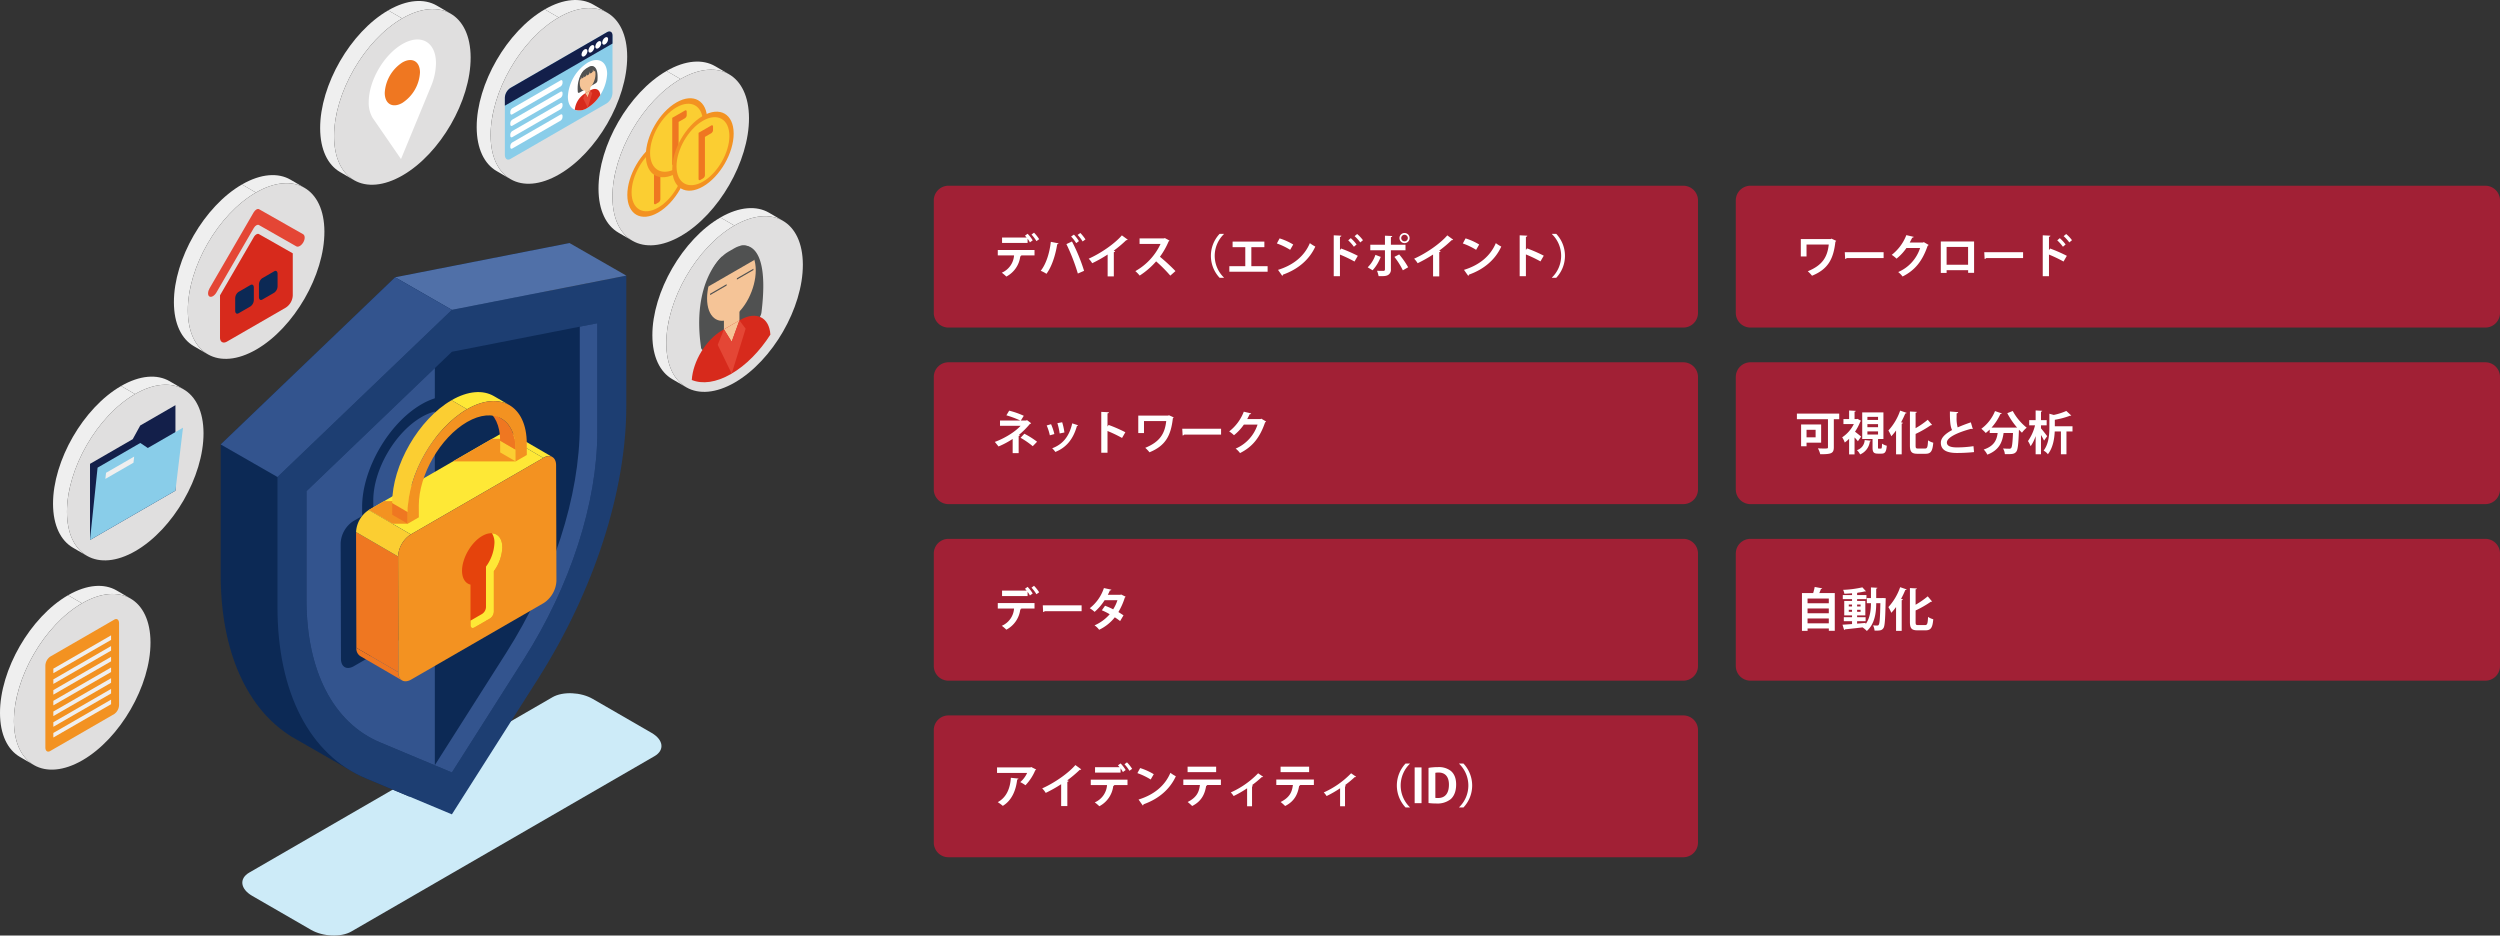 <svg height="362.217" viewBox="0 0 967.961 362.217" width="967.961" xmlns="http://www.w3.org/2000/svg" xmlns:xlink="http://www.w3.org/1999/xlink"><rect x="0" y="0" width="967.961" height="362.217" fill="#333333" stroke="none"/><clipPath id="a"><path d="m0 0h967.961v362.217h-967.961z"/></clipPath><clipPath id="b"><path d="m252.585 80.575h58.272v71.149h-58.272z"/></clipPath><clipPath id="c"><path d="m278.94 80.575h24.203v6.758h-24.203z"/></clipPath><clipPath id="d"><path d="m252.585 84.2h31.745v65.739h-31.745z"/></clipPath><clipPath id="e"><path d="m257.975 83.707h52.882v68.017h-52.882z"/></clipPath><clipPath id="f"><path d="m283.192 95.035h12.346v34.671h-12.346z"/></clipPath><clipPath id="g"><path d="m270.718 99.252h12.346v36.372h-12.346z"/></clipPath><clipPath id="h"><path d="m274.941 110.033h6.401v4.225h-6.401z"/></clipPath><clipPath id="i"><path d="m285.312 104.045h6.401v4.225h-6.401z"/></clipPath><clipPath id="j"><path d="m274.182 95.024h18.022v15.955h-18.022z"/></clipPath><clipPath id="k"><path d="m267.848 122.252h30.436v25.757h-30.436z"/></clipPath><clipPath id="l"><path d="m277.884 124.049h10.825v20.592h-10.825z"/></clipPath><clipPath id="m"><path d="m184.566 0h58.272v71.15h-58.272z"/></clipPath><clipPath id="n"><path d="m210.921 0h24.203v6.758h-24.203z"/></clipPath><clipPath id="o"><path d="m184.566 3.626h31.745v65.739h-31.745z"/></clipPath><clipPath id="p"><path d="m189.956 3.133h52.882v68.017h-52.882z"/></clipPath><clipPath id="q"><path d="m227.552 25.586h3.827v8.432h-3.827z"/></clipPath><clipPath id="r"><path d="m223.649 26.983h3.827v8.976h-3.827z"/></clipPath><clipPath id="s"><path d="m224.597 25.613h5.841v5.171h-5.841z"/></clipPath><clipPath id="t"><path d="m222.545 34.437h9.864v8.348h-9.864z"/></clipPath><clipPath id="u"><path d="m225.797 35.019h3.509v6.674h-3.509z"/></clipPath><clipPath id="v"><path d="m197.585 31.026h20.223v13.344h-20.223z"/></clipPath><clipPath id="w"><path d="m197.585 35.436h20.223v13.343h-20.223z"/></clipPath><clipPath id="x"><path d="m197.585 39.846h20.223v13.342h-20.223z"/></clipPath><clipPath id="y"><path d="m197.585 44.255h20.223v13.343h-20.223z"/></clipPath><clipPath id="z"><path d="m123.958.384h58.273v71.149h-58.273z"/></clipPath><clipPath id="A"><path d="m150.313.384h24.203v6.758h-24.203z"/></clipPath><clipPath id="B"><path d="m123.958 4.009h31.745v65.739h-31.745z"/></clipPath><clipPath id="C"><path d="m129.348 3.516h52.883v68.017h-52.883z"/></clipPath><clipPath id="D"><path d="m148.968 23.246h13.642v17.528h-13.642z"/></clipPath><clipPath id="E"><path d="m67.333 67.797h58.273v71.149h-58.273z"/></clipPath><clipPath id="F"><path d="m93.688 67.797h24.203v6.758h-24.203z"/></clipPath><clipPath id="G"><path d="m67.333 71.423h31.745v65.739h-31.745z"/></clipPath><clipPath id="H"><path d="m72.723 70.93h52.883v68.016h-52.883z"/></clipPath><clipPath id="I"><path d="m80.564 80.912h37.409v34.015h-37.409z"/></clipPath><clipPath id="J"><path d="m85.182 90.554h28.173v42.073h-28.173z"/></clipPath><clipPath id="K"><path d="m20.532 145.828h58.273v71.149h-58.273z"/></clipPath><clipPath id="L"><path d="m46.887 145.828h24.203v6.758h-24.203z"/></clipPath><clipPath id="M"><path d="m20.532 149.453h31.745v65.739h-31.745z"/></clipPath><clipPath id="N"><path d="m25.922 148.96h52.883v68.017h-52.883z"/></clipPath><clipPath id="O"><path d="m40.792 176.786h11.155v8.64h-11.155z"/></clipPath><g clip-path="url(#a)"><path d="m651.768 126.827h-284.549a5.686 5.686 0 0 1 -5.669-5.669v-43.576a5.686 5.686 0 0 1 5.669-5.669h284.549a5.686 5.686 0 0 1 5.669 5.669v43.576a5.686 5.686 0 0 1 -5.669 5.669" fill="#a12035"/><g fill="#fff"><path d="m386.325 98.889v-2.106h14.225v2.106h-5.456l.36.108a.4.4 0 0 1 -.414.234 10.226 10.226 0 0 1 -5.4 7.851 14.868 14.868 0 0 0 -1.765-1.494 7.884 7.884 0 0 0 4.753-6.7zm12.442-5.042a9.636 9.636 0 0 0 -.9-1.422v1.639h-9.885v-2.107h9.507a6.446 6.446 0 0 0 -.647-.7l1.025-.756a14.183 14.183 0 0 1 1.982 2.556zm2.521-.486a14.022 14.022 0 0 0 -1.909-2.538l.972-.738a15.455 15.455 0 0 1 2 2.52z"/><path d="m409.853 94.226a.567.567 0 0 1 -.522.341c-.667 4.232-2.107 8.715-4.159 11.452a12.417 12.417 0 0 0 -2.215-1.17c2.017-2.539 3.4-6.717 3.907-11.218zm7.472 11.684a75.351 75.351 0 0 0 -4.429-11.4l2.161-1.008a68.271 68.271 0 0 1 4.681 11.361zm-1.525-15.07a13.389 13.389 0 0 1 1.944 2.52l-1.062.775a15.3 15.3 0 0 0 -1.963-2.557zm2.5-.63a17.137 17.137 0 0 1 1.98 2.484l-1.1.793a15.973 15.973 0 0 0 -1.944-2.539z"/><path d="m436.64 92.785a.609.609 0 0 1 -.576.2 48.239 48.239 0 0 1 -4.861 4.088c.2.054.395.144.576.2a.568.568 0 0 1 -.523.343v9.4h-2.394v-8.469a52.994 52.994 0 0 1 -5.978 3.367 8.324 8.324 0 0 0 -1.369-1.746c4.7-2.089 10.1-5.834 12.856-9.039z"/><path d="m452.8 93.145a.546.546 0 0 1 -.324.307 29.225 29.225 0 0 1 -3.366 5.96 72.378 72.378 0 0 1 6.013 5.545l-2 1.764a56.812 56.812 0 0 0 -5.491-5.527 29.541 29.541 0 0 1 -6.374 5.51 11.535 11.535 0 0 0 -1.675-1.729 23.331 23.331 0 0 0 9.759-10.516h-8.12v-2.159h9.417l.378-.126z"/><path d="m473.882 90.642a11.7 11.7 0 0 0 0 16.817v.09h-1.675a12.412 12.412 0 0 1 0-17h1.675z"/><path d="m477.243 93.541h12.3v2.159h-5.043v7.364h6.3v2.143h-14.817v-2.143h6.176v-7.364h-4.916z"/><path d="m495.441 92.3a23.283 23.283 0 0 1 5.276 2.376l-1.189 2.052a26.351 26.351 0 0 0 -5.149-2.467zm-.612 12.189c6.068-1.873 10.245-5.4 12.334-10.354a13.557 13.557 0 0 0 2.106 1.333c-2.232 4.916-6.536 8.75-12.5 10.858a.633.633 0 0 1 -.306.468z"/><path d="m524.444 101.266a51.3 51.3 0 0 0 -5.636-2.7v8.372h-2.408v-15.827l2.953.143c-.019.217-.162.4-.54.451v5.131l.45-.612a56.531 56.531 0 0 1 6.464 2.827zm-1.444-9.057a15.492 15.492 0 0 1 2.25 2.449l-1.044.882a16.515 16.515 0 0 0 -2.2-2.485zm2.467-1.6a13.938 13.938 0 0 1 2.253 2.391l-1.044.864a15.2 15.2 0 0 0 -2.2-2.431z"/><path d="m534.593 99.465a15.6 15.6 0 0 1 -3.151 5.186l-1.891-1.153a12.207 12.207 0 0 0 2.989-4.825zm3.943-2.575v7.346a2.329 2.329 0 0 1 -1.188 2.287c-.756.414-1.765.414-3.566.4a13.315 13.315 0 0 0 -.612-2.089c.793.036 2.053.054 2.413.054.486 0 .649-.216.649-.611v-7.387h-5.672v-2.143h5.672v-3.493l2.826.126c-.018.217-.18.379-.522.433v2.934h5.654v2.143zm3.205 1.621a31.115 31.115 0 0 1 3.475 4.969l-2.053 1.188a27.8 27.8 0 0 0 -3.276-5.2zm2.071-8.3a1.963 1.963 0 1 1 -1.963 1.963 1.968 1.968 0 0 1 1.963-1.963m1.278 1.963a1.279 1.279 0 1 0 -1.278 1.278 1.283 1.283 0 0 0 1.278-1.278"/><path d="m562.64 92.785a.609.609 0 0 1 -.576.2 48.246 48.246 0 0 1 -4.861 4.088c.2.054.4.144.576.2a.565.565 0 0 1 -.523.343v9.4h-2.394v-8.469a52.994 52.994 0 0 1 -5.978 3.367 8.35 8.35 0 0 0 -1.368-1.746c4.7-2.089 10.1-5.834 12.855-9.039z"/><path d="m567.441 92.3a23.291 23.291 0 0 1 5.277 2.376l-1.189 2.052a26.379 26.379 0 0 0 -5.149-2.467zm-.611 12.189c6.067-1.873 10.244-5.4 12.333-10.354a13.556 13.556 0 0 0 2.106 1.333c-2.232 4.916-6.535 8.75-12.495 10.858a.633.633 0 0 1 -.306.468z"/><path d="m596.443 101.211a51.3 51.3 0 0 0 -5.636-2.7v8.426h-2.413v-15.827l2.953.144c-.018.217-.162.4-.54.45v5.078l.45-.612a56.713 56.713 0 0 1 6.464 2.83z"/><path d="m600.885 107.459a11.7 11.7 0 0 0 0-16.817v-.09h1.675a12.409 12.409 0 0 1 0 17h-1.675z"/></g><path d="m651.768 195.188h-284.549a5.686 5.686 0 0 1 -5.669-5.669v-43.576a5.686 5.686 0 0 1 5.669-5.669h284.549a5.686 5.686 0 0 1 5.669 5.669v43.576a5.686 5.686 0 0 1 -5.669 5.669" fill="#a12035"/><path d="m397.614 162.64 1.621 1.224a.568.568 0 0 1 -.469.27 32.318 32.318 0 0 1 -4.23 4.231l.342.126a.554.554 0 0 1 -.469.306v6.645h-2.322v-5.493a33.749 33.749 0 0 1 -5.474 2.917c-.09-.126-1.3-1.62-1.44-1.764 3.439-1.224 7.778-3.763 9.974-6.23h-7.958v-2.052h7.851a37.336 37.336 0 0 0 -5.384-2.017l1.08-1.8a31.86 31.86 0 0 1 5.654 1.982l-1.134 1.836h2.07zm2.251 10.119a33.1 33.1 0 0 0 -4.718-3.259l1.477-1.567a32.624 32.624 0 0 1 4.916 3.1z" fill="#fff"/><path d="m406.954 164.243a21.213 21.213 0 0 1 1.279 3.816l-1.747.487a20.849 20.849 0 0 0 -1.224-3.817zm10.48.414a.419.419 0 0 1 -.45.234c-1.477 5.312-4.268 8.445-8.373 10.1a8.021 8.021 0 0 0 -1.225-1.423c3.853-1.44 6.555-4.3 7.761-9.65zm-6.177-1.171a23.052 23.052 0 0 1 .864 3.962l-1.836.378a23.494 23.494 0 0 0 -.882-3.98z" fill="#fff"/><path d="m434.442 169.572a51.192 51.192 0 0 0 -5.635-2.7v8.428h-2.413v-15.829l2.953.144c-.018.217-.162.4-.54.45v5.078l.449-.612a56.648 56.648 0 0 1 6.465 2.826z" fill="#fff"/><path d="m454.441 161.614a.6.6 0 0 1 -.324.306c-.756 6.734-2.827 10.659-9.057 13.2a13.376 13.376 0 0 0 -1.639-1.729c5.726-2.34 7.6-5.563 8.122-10.353h-8.608v4.628h-2.214v-6.752h11.6l.253-.162z" fill="#fff"/><path d="m457.749 166.007h15.034v2.269h-14.278a.873.873 0 0 1 -.611.341z" fill="#fff"/><path d="m490.225 163.2a1.056 1.056 0 0 1 -.4.343c-2.035 5.887-4.844 9.434-9.706 11.883a8.453 8.453 0 0 0 -1.692-1.729 15.229 15.229 0 0 0 8.481-9.309h-5.293a19.083 19.083 0 0 1 -3.836 4.124 12.152 12.152 0 0 0 -1.855-1.476 17.735 17.735 0 0 0 5.654-7.635l2.863.666a.571.571 0 0 1 -.594.324c-.288.649-.648 1.279-.954 1.873h5.131l.324-.162z" fill="#fff"/><path d="m651.768 263.549h-284.549a5.686 5.686 0 0 1 -5.669-5.669v-43.58a5.686 5.686 0 0 1 5.669-5.669h284.549a5.686 5.686 0 0 1 5.669 5.669v43.58a5.686 5.686 0 0 1 -5.669 5.669" fill="#a12035"/><path d="m386.325 235.61v-2.11h14.225v2.106h-5.456l.36.108a.4.4 0 0 1 -.414.234 10.226 10.226 0 0 1 -5.4 7.851 14.867 14.867 0 0 0 -1.765-1.494 7.884 7.884 0 0 0 4.753-6.7zm12.442-5.042a9.637 9.637 0 0 0 -.9-1.422v1.639h-9.885v-2.107h9.507a6.448 6.448 0 0 0 -.647-.7l1.025-.756a14.183 14.183 0 0 1 1.982 2.556zm2.521-.486a14.022 14.022 0 0 0 -1.909-2.538l.972-.738a15.455 15.455 0 0 1 2 2.52z" fill="#fff"/><path d="m403.749 234.369h15.034v2.269h-14.278a.873.873 0 0 1 -.611.341z" fill="#fff"/><path d="m435.811 231.019a.619.619 0 0 1 -.288.324 26.488 26.488 0 0 1 -2.5 5.636c.63.378 1.458.918 1.98 1.278l-1.314 2.215a23.734 23.734 0 0 0 -2.053-1.458 17.061 17.061 0 0 1 -6.067 4.825 7.061 7.061 0 0 0 -1.783-1.711 16.552 16.552 0 0 0 5.87-4.3 21.891 21.891 0 0 0 -3.043-1.532l1.242-1.763a27.433 27.433 0 0 1 3.145 1.383 14.967 14.967 0 0 0 1.657-3.529h-4.97a20.464 20.464 0 0 1 -3.871 4.52 13.877 13.877 0 0 0 -1.872-1.422 16.432 16.432 0 0 0 5.473-7.8l2.9.631c-.071.2-.27.3-.594.288a15.8 15.8 0 0 1 -.792 1.692h4.807l.379-.108z" fill="#fff"/><path d="m651.768 331.91h-284.549a5.686 5.686 0 0 1 -5.669-5.669v-43.576a5.686 5.686 0 0 1 5.669-5.665h284.549a5.686 5.686 0 0 1 5.669 5.669v43.576a5.686 5.686 0 0 1 -5.669 5.669" fill="#a12035"/><path d="m401.2 297.958a.524.524 0 0 1 -.359.269 19.044 19.044 0 0 1 -3.8 5.817 12.939 12.939 0 0 0 -2.017-1.225 10.322 10.322 0 0 0 2.665-3.547h-11.652v-2.142h12.963l.252-.162zm-6.878 3.493c-.018.18-.2.323-.486.378-.45 3.943-1.945 8.012-5.564 10.19a16.963 16.963 0 0 0 -1.962-1.44c3.421-1.836 4.825-5.4 5.077-9.435z" fill="#fff"/><path d="m418.64 297.867a.609.609 0 0 1 -.576.2 48.242 48.242 0 0 1 -4.861 4.088c.2.054.395.144.576.2a.568.568 0 0 1 -.523.343v9.4h-2.394v-8.463a53 53 0 0 1 -5.978 3.365 8.324 8.324 0 0 0 -1.369-1.746c4.7-2.089 10.1-5.834 12.856-9.039z" fill="#fff"/><path d="m422.325 303.971v-2.106h14.225v2.106h-5.456l.36.108a.4.4 0 0 1 -.414.234 10.226 10.226 0 0 1 -5.4 7.851 14.865 14.865 0 0 0 -1.765-1.494 7.884 7.884 0 0 0 4.753-6.7zm12.442-5.042a9.638 9.638 0 0 0 -.9-1.422v1.639h-9.885v-2.107h9.507a6.446 6.446 0 0 0 -.647-.7l1.025-.756a14.183 14.183 0 0 1 1.982 2.556zm2.521-.486a14.023 14.023 0 0 0 -1.909-2.538l.972-.738a15.455 15.455 0 0 1 2 2.52z" fill="#fff"/><path d="m441.441 297.382a23.284 23.284 0 0 1 5.276 2.376l-1.189 2.052a26.353 26.353 0 0 0 -5.149-2.467zm-.612 12.189c6.068-1.873 10.245-5.4 12.334-10.354a13.557 13.557 0 0 0 2.106 1.333c-2.232 4.916-6.536 8.75-12.5 10.858a.633.633 0 0 1 -.306.468z" fill="#fff"/><path d="m472.712 303.935-5.654.017.36.109a.438.438 0 0 1 -.414.234c-.486 2.952-1.639 5.888-5.42 7.779a16.551 16.551 0 0 0 -1.746-1.549c3.547-1.8 4.411-3.871 4.753-6.59h-6.428v-2.107h14.549zm-1.837-4.987h-11.056v-2.106h11.056z" fill="#fff"/><path d="m489.073 300.747a.565.565 0 0 1 -.54.127 40.768 40.768 0 0 1 -3.836 3.169c.2.071.36.126.486.18a.518.518 0 0 1 -.414.27v7.688h-1.908v-6.968a43 43 0 0 1 -5.222 3.007 7.407 7.407 0 0 0 -1.1-1.4 34.042 34.042 0 0 0 10.588-7.418z" fill="#fff"/><path d="m508.712 303.935-5.654.017.36.109a.438.438 0 0 1 -.414.234c-.486 2.952-1.639 5.888-5.42 7.779a16.551 16.551 0 0 0 -1.746-1.549c3.547-1.8 4.411-3.871 4.753-6.59h-6.428v-2.107h14.549zm-1.837-4.987h-11.056v-2.106h11.056z" fill="#fff"/><path d="m525.073 300.747a.565.565 0 0 1 -.54.127 40.888 40.888 0 0 1 -3.835 3.169c.2.071.359.126.485.18a.517.517 0 0 1 -.414.27v7.688h-1.908v-6.968a42.929 42.929 0 0 1 -5.222 3.007 7.366 7.366 0 0 0 -1.1-1.4 34.042 34.042 0 0 0 10.588-7.418z" fill="#fff"/><path d="m545.882 295.724a11.7 11.7 0 0 0 0 16.817v.09h-1.674a12.409 12.409 0 0 1 0-17h1.674z" fill="#fff"/><path d="m0 0h2.665v13.846h-2.665z" fill="#fff" transform="translate(547.731 297.129)"/><path d="m553.1 297.309a20.444 20.444 0 0 1 3.583-.288 7.5 7.5 0 0 1 5.023 1.44c1.314 1.08 2.089 2.791 2.089 5.294 0 2.971-1.027 4.7-2.089 5.653a8.233 8.233 0 0 1 -5.6 1.693 23.858 23.858 0 0 1 -3.006-.18zm2.646 11.613a5.99 5.99 0 0 0 1.026.054c2.539.018 4.232-1.548 4.232-5.186 0-3.133-1.53-4.681-4-4.681a6.782 6.782 0 0 0 -1.261.108z" fill="#fff"/><path d="m564.957 312.541a11.7 11.7 0 0 0 0-16.817v-.09h1.675a12.409 12.409 0 0 1 0 17h-1.675z" fill="#fff"/><path d="m962.291 126.827h-284.549a5.686 5.686 0 0 1 -5.669-5.669v-43.576a5.686 5.686 0 0 1 5.669-5.669h284.549a5.686 5.686 0 0 1 5.669 5.669v43.576a5.686 5.686 0 0 1 -5.669 5.669" fill="#a12035"/><path d="m710.965 93.253a.6.6 0 0 1 -.324.306c-.756 6.734-2.827 10.659-9.057 13.2a13.376 13.376 0 0 0 -1.639-1.729c5.726-2.34 7.6-5.563 8.122-10.353h-8.608v4.623h-2.214v-6.749h11.6l.253-.162z" fill="#fff"/><path d="m714.272 97.647h15.034v2.269h-14.278a.873.873 0 0 1 -.611.341z" fill="#fff"/><path d="m746.749 94.837a1.056 1.056 0 0 1 -.4.343c-2.035 5.887-4.844 9.434-9.706 11.883a8.451 8.451 0 0 0 -1.692-1.729 15.229 15.229 0 0 0 8.481-9.309h-5.293a19.083 19.083 0 0 1 -3.836 4.124 12.153 12.153 0 0 0 -1.855-1.476 17.736 17.736 0 0 0 5.654-7.635l2.863.666a.571.571 0 0 1 -.594.324c-.288.649-.648 1.279-.954 1.873h5.131l.324-.162z" fill="#fff"/><path d="m764.335 93.5v12.136h-2.3v-1.026h-8.337v1.062h-2.251v-12.172zm-2.323 2.107h-8.318v6.9h8.318z" fill="#fff"/><path d="m768.272 97.647h15.034v2.269h-14.278a.873.873 0 0 1 -.611.341z" fill="#fff"/><path d="m798.966 101.266a51.285 51.285 0 0 0 -5.635-2.7v8.372h-2.413v-15.827l2.953.143c-.019.217-.162.4-.54.451v5.131l.449-.612a56.476 56.476 0 0 1 6.465 2.827zm-1.441-9.057a15.451 15.451 0 0 1 2.251 2.449l-1.044.882a16.582 16.582 0 0 0 -2.2-2.485zm2.467-1.6a13.907 13.907 0 0 1 2.251 2.391l-1.044.864a15.159 15.159 0 0 0 -2.2-2.431z" fill="#fff"/><path d="m962.291 195.188h-284.549a5.686 5.686 0 0 1 -5.669-5.669v-43.576a5.686 5.686 0 0 1 5.669-5.669h284.549a5.686 5.686 0 0 1 5.669 5.669v43.576a5.686 5.686 0 0 1 -5.669 5.669" fill="#a12035"/><path d="m712.117 160.137v2.179h-2.089v10.857c0 2.431-1.08 2.7-5.257 2.7a9.488 9.488 0 0 0 -.9-2.286c.773.054 1.638.073 2.305.073 1.476 0 1.584 0 1.584-.523v-10.821h-12.028v-2.179zm-7 11.253h-5.654v1.387h-2.107v-8.427h7.761zm-2.142-4.987h-3.512v2.917h3.512z" fill="#fff"/><path d="m720.574 162.946a.5.5 0 0 1 -.288.252 18.666 18.666 0 0 1 -2.053 3.943c.739.559 2.017 1.6 2.36 1.909l-1.243 1.8a16.631 16.631 0 0 0 -1.3-1.477v6.555h-2.107v-6.028a12.2 12.2 0 0 1 -1.692 1.44 8.162 8.162 0 0 0 -.99-2.016 13.266 13.266 0 0 0 4.518-5.132h-4.029v-1.926h2.2v-3.331l2.574.144c-.017.18-.143.288-.467.341v2.846h.828l.324-.091zm3.835 7.707c-.036.126-.2.233-.432.269a6.258 6.258 0 0 1 -3.763 5.024 5.8 5.8 0 0 0 -1.242-1.657 4.263 4.263 0 0 0 3.006-3.907zm2.719 2.484c0 .5.036.558.343.558h.792c.3 0 .378-.234.431-1.926a5.718 5.718 0 0 0 1.837.809c-.2 2.45-.72 3.062-2.034 3.062h-1.387c-1.728 0-2.089-.631-2.089-2.5v-3.169h-4v-10.3h8.211v10.3h-1.832a.7.7 0 0 1 -.27.072zm-4.1-10.533h4.123v-1.204h-4.123zm0 2.808h4.123v-1.206h-4.123zm0 2.845h4.123v-1.224h-4.123z" fill="#fff"/><path d="m734.127 175.91v-9.237a23.373 23.373 0 0 1 -1.837 2.233 16.081 16.081 0 0 0 -1.134-2.215 22.021 22.021 0 0 0 4.555-7.706l2.521.864a.452.452 0 0 1 -.522.216 37.722 37.722 0 0 1 -1.639 3.439l.721.2c-.037.162-.181.288-.487.342v11.864zm7.562-3.511c0 1.1.126 1.261 1.008 1.261h2.665c.864 0 1.026-.613 1.152-3.169a6.612 6.612 0 0 0 2.017.918c-.27 3.115-.846 4.285-2.971 4.285h-3.133c-2.268 0-2.935-.738-2.935-3.313v-13.054l2.683.144c-.018.2-.162.306-.486.361v5.959a32.853 32.853 0 0 0 4.7-3.259l1.693 2a.735.735 0 0 1 -.487.09 40.942 40.942 0 0 1 -5.9 3.384z" fill="#fff"/><path d="m763.83 166.1a.612.612 0 0 1 -.18.018.8.8 0 0 1 -.414-.108c-5.42 1.458-9.453 3.4-9.434 5.329.017 1.351 1.422 1.891 3.907 1.891a42.753 42.753 0 0 0 6.392-.486l.215 2.3a65.505 65.505 0 0 1 -6.553.343c-3.53 0-6.3-.864-6.3-3.962 0-1.891 1.692-3.475 4.357-4.915-.666-1.3-.864-3.295-.846-7.185l3.205.252c-.018.271-.2.415-.594.469-.019.522-.019 1.008-.019 1.458a13.11 13.11 0 0 0 .414 3.98c1.531-.685 3.259-1.332 5.1-1.963z" fill="#fff"/><path d="m781 165.575a30.086 30.086 0 0 1 -3.816-5.6l2.124-.845a21.134 21.134 0 0 0 5.4 6.464 10.451 10.451 0 0 0 -1.836 1.944c-.378-.36-.774-.757-1.171-1.171-.2 5.636-.414 7.778-1.044 8.535-.576.72-1.188.937-3.186.937-.4 0-.811 0-1.225-.019a5.256 5.256 0 0 0 -.7-2.179c.99.073 1.944.09 2.394.09a.873.873 0 0 0 .739-.252c.36-.4.557-2.016.719-5.815h-3.636c-.5 3.276-1.458 6.517-6.3 8.372a7.539 7.539 0 0 0 -1.4-1.981c4.087-1.35 5.041-3.745 5.4-6.391h-3.079v-1.351a16.91 16.91 0 0 1 -1.53 1.332 16.457 16.457 0 0 0 -1.711-1.637 15.882 15.882 0 0 0 5.294-6.843l2.646.9a.466.466 0 0 1 -.54.2 20.794 20.794 0 0 1 -3.457 5.294h8.913l.5-.018z" fill="#fff"/><path d="m790.233 165.827c.612.721 2.089 2.593 2.4 3.062l-1.207 1.709a23.159 23.159 0 0 0 -1.188-2.178v7.472h-2.07v-7.058a14.846 14.846 0 0 1 -1.945 3.943 10.626 10.626 0 0 0 -1.026-2.016 17.745 17.745 0 0 0 2.736-6.068h-2.25v-2.035h2.485v-3.745l2.539.144c-.019.18-.145.27-.469.342v3.259h2.2v2.035h-2.2zm12.208-.792v2.034h-2.341v8.823h-2.142v-8.823h-2.4c-.126 2.791-.684 6.32-2.647 8.8a5.211 5.211 0 0 0 -1.657-1.4c2.036-2.664 2.233-6.32 2.233-9.021v-5.258l1.693.469a23.79 23.79 0 0 0 4.861-1.549l1.927 1.765c-.108.09-.253.09-.505.09a30.579 30.579 0 0 1 -5.869 1.566v2.5z" fill="#fff"/><path d="m962.291 263.549h-284.549a5.686 5.686 0 0 1 -5.669-5.669v-43.58a5.686 5.686 0 0 1 5.669-5.669h284.549a5.686 5.686 0 0 1 5.669 5.669v43.58a5.686 5.686 0 0 1 -5.669 5.669" fill="#a12035"/><path d="m705.545 227.8a.549.549 0 0 1 -.5.252c-.18.487-.4 1.044-.648 1.585h6v14.6h-2.3v-.9h-8.229v.937h-2.178v-14.641h4.34a22.051 22.051 0 0 0 .593-2.377zm2.539 3.944h-8.229v1.836h8.229zm0 3.835h-8.229v1.872h8.229zm-8.229 5.761h8.229v-1.891h-8.229z" fill="#fff"/><path d="m729.018 231.541 1.117.073c-.018.162-.018.431-.035.666-.163 7.507-.307 10.119-.865 10.911-.631.918-1.278 1.009-3.439.954a5.516 5.516 0 0 0 -.576-2.017 14.861 14.861 0 0 0 1.62.073.617.617 0 0 0 .576-.306c.36-.486.522-2.594.631-8.337h-1.6c-.018 3.529-.5 7.958-3.637 10.749a9.879 9.879 0 0 0 -1.621-1.368l.037-.036c-2.593.324-5.168.593-6.914.774a.344.344 0 0 1 -.289.27l-.629-2.071c.99-.053 2.268-.143 3.69-.252v-1.1h-3.187v-1.548h3.187v-.7h-3.024v-5.6h3.024v-.7h-3.584v-1.566h3.583v-.7c-1.008.091-2.017.145-2.971.181a5.877 5.877 0 0 0 -.486-1.513 40.127 40.127 0 0 0 7.454-.972l1.4 1.53a.41.41 0 0 1 -.234.055.651.651 0 0 1 -.181-.019 21.47 21.47 0 0 1 -2.7.486.7.7 0 0 1 -.324.109v.846h3.619v1.566h-3.619v.7h3.186v5.6h-3.186v.7h3.295v1.548h-3.295v.936c1.1-.09 2.215-.2 3.312-.288v.468c1.765-2.431 2.036-5.6 2.053-8.084h-1.6v-2h1.6v-4.123l2.5.144c-.018.18-.144.27-.468.342v3.637h2.124zm-13.2 3.278h1.26v-.757h-1.26zm0 2.07h1.26v-.774h-1.26zm4.573-2.827h-1.351v.757h1.351zm0 2.053h-1.351v.774h1.351z" fill="#fff"/><path d="m734.127 244.271v-9.237a23.373 23.373 0 0 1 -1.837 2.233 16.081 16.081 0 0 0 -1.134-2.215 22.021 22.021 0 0 0 4.555-7.706l2.521.864a.451.451 0 0 1 -.522.216 37.722 37.722 0 0 1 -1.639 3.439l.721.2c-.037.162-.181.288-.487.342v11.865zm7.562-3.511c0 1.1.126 1.261 1.008 1.261h2.665c.864 0 1.026-.613 1.152-3.169a6.613 6.613 0 0 0 2.017.918c-.27 3.115-.846 4.285-2.971 4.285h-3.133c-2.268 0-2.935-.738-2.935-3.313v-13.054l2.683.144c-.018.2-.162.306-.486.361v5.959a32.853 32.853 0 0 0 4.7-3.259l1.693 2a.735.735 0 0 1 -.487.09 40.94 40.94 0 0 1 -5.9 3.384z" fill="#fff"/><path d="m136.043 360.657 117.369-67.878c4-2.312 3.5-6.349-1.121-9.018l-22.781-13.152c-4.623-2.67-11.616-2.96-15.62-.648l-117.369 67.878c-4 2.311-3.5 6.349 1.121 9.018l22.781 13.153c4.623 2.669 11.616 2.959 15.62.647" fill="#cdebf8"/><path d="m152.977 107.361 67.523-13.261-19.864 38.871c0 32.991-12.462 71.571-34.188 105.735l-32.335 50.884 24.487 14.137v4.74l-16.985-7.111c-1.239-.522-2.457-1.087-3.632-1.7l-2.892-1.675-19.171-11.008-2.914-1.675a49.008 49.008 0 0 1 -14.245-13.548c-8.634-12.157-13.309-29.055-13.309-49.258v-50.411z" fill="#0c2955"/><path d="m107.436 184.692 67.528-64.72 67.529-13.256v50.4c0 32.994-12.472 71.566-34.186 105.729l-33.345 52.461-33.341-13.956c-21.713-9.09-34.185-33.26-34.185-66.254z" fill="#1d3e72"/><path d="m118.657 190.167 56.307-53.967 56.308-11.053v42.029c0 27.511-10.4 59.673-28.506 88.16l-27.8 43.743-27.8-11.638c-18.106-7.579-28.505-27.732-28.505-55.244z" fill="#0c2955"/><path d="m118.671 190.161v42.039c0 27.511 10.386 47.653 28.493 55.233l21.195 8.878v-153.8z" fill="#33548e"/><path d="m195.981 252.79c18.106-28.486 28.506-60.649 28.506-88.16v-38.151l6.787-1.332v42.028c0 27.512-10.4 59.674-28.506 88.16l-27.8 43.744-6.637-2.779z" fill="#33548e"/><path d="m242.495 106.715-67.529 13.255-21.989-12.61 67.529-13.26z" fill="#5070a8"/><path d="m107.436 184.692-21.99-12.609 67.531-64.722 21.99 12.61z" fill="#33548e"/><path d="m131.889 210.3.127 44.809c.009 3.146 2.235 4.414 4.966 2.838l51.289-29.612a10.879 10.879 0 0 0 4.933-8.553l-.127-44.808c-.009-3.147-2.234-4.416-4.964-2.839l-1.774 1.024-.01-3.444c-.041-14.609-10.423-20.516-23.128-13.181s-23.028 25.2-22.987 39.806l.009 3.444-3.4 1.963a10.884 10.884 0 0 0 -4.933 8.553m50.138-34.651-37.492 21.651-.009-3.444c-.034-11.881 8.347-26.4 18.687-32.368s18.768-1.158 18.8 10.723z" fill="#0c2955"/><path d="m213.867 176.952-16.267-9.452a3.489 3.489 0 0 0 -3.518.343l16.27 9.455a3.486 3.486 0 0 1 3.518-.343" fill="#fee836"/><path d="m139.43 254 16.269 9.455a3.474 3.474 0 0 1 -1.446-3.182l-16.27-9.455a3.473 3.473 0 0 0 1.447 3.182" fill="#ef7721"/><path d="m154.126 215.461-16.269-9.455.126 44.808 16.27 9.455z" fill="#ef7721"/><path d="m210.349 177.3-16.27-9.455-51.29 29.612 16.27 9.455z" fill="#fee836"/><path d="m175.349 178.655h24.311v-8.755h-9.136z" fill="#f39221"/><path d="m142.788 197.451 9.185 5.334h5.88v-8.76h-9.124z" fill="#f39221"/><path d="m159.059 206.908-16.27-9.455a10.883 10.883 0 0 0 -4.932 8.553l16.269 9.455a10.884 10.884 0 0 1 4.933-8.553" fill="#fbce32"/><path d="m159.059 206.908a10.884 10.884 0 0 0 -4.933 8.553l.127 44.808c.009 3.147 2.235 4.415 4.965 2.839l51.29-29.612a10.884 10.884 0 0 0 4.933-8.553l-.127-44.809c-.009-3.146-2.235-4.415-4.965-2.838z" fill="#f39221"/><path d="m194.489 211.972c0-5.056-3.655-7.021-8.1-4.263-4.159 2.582-7.536 8.611-7.492 13.361.028 2.949 1.317 4.817 3.276 5.29v15.714c0 .966.682 1.355 1.523.869l5.992-3.459a3.356 3.356 0 0 0 1.523-2.628v-15.714a16.59 16.59 0 0 0 3.276-9.17" fill="#e5430c"/><path d="m190.49 206.478a6.749 6.749 0 0 1 .952 3.731 16.593 16.593 0 0 1 -3.275 9.17v15.714a3.36 3.36 0 0 1 -1.524 2.628l-4.468 2.58v1.773c0 .966.682 1.355 1.523.869l5.992-3.459a3.356 3.356 0 0 0 1.523-2.628v-15.714a16.59 16.59 0 0 0 3.276-9.17c0-3.356-1.616-5.34-4-5.494" fill="#fee836"/><path d="m199.647 174.112-5.994-3.483.013 4.537 5.994 3.483z" fill="#fbce32"/><path d="m194.173 162.092-5.994-3.483c3.367 1.957 5.457 6.115 5.474 12.02l5.994 3.484c-.016-5.905-2.106-10.064-5.474-12.021" fill="#ef7721"/><path d="m157.845 198.247-5.994-3.483.012 4.537 5.995 3.483z" fill="#ef7721"/><path d="m197.228 156.85-5.994-3.483c-4.195-2.439-10-2.1-16.4 1.591l5.995 3.484c6.4-3.692 12.2-4.03 16.4-1.592" fill="#fee836"/><path d="m180.831 158.442-5.994-3.483c-12.714 7.34-23.028 25.2-22.987 39.805l5.994 3.484c-.041-14.61 10.273-32.466 22.987-39.806" fill="#fbce32"/><path d="m180.831 158.442c-12.714 7.34-23.028 25.2-22.987 39.806l.013 4.537 4.313-2.49-.013-4.538c-.034-11.881 8.348-26.4 18.688-32.368s18.768-1.158 18.8 10.724l.013 4.537 4.313-2.49-.013-4.537c-.041-14.61-10.423-20.517-23.129-13.181" fill="#f39221"/><g clip-path="url(#b)"><g clip-path="url(#b)"><g clip-path="url(#c)"><path d="m303.143 85.492-5.39-3.133c-4.808-2.793-11.466-2.4-18.813 1.841l5.39 3.133c7.347-4.242 14.005-4.635 18.813-1.841" fill="#efefef"/></g><g clip-path="url(#d)"><path d="m260.3 146.806 5.39 3.133c-4.747-2.759-7.691-8.624-7.714-16.958-.048-16.777 11.755-37.22 26.355-45.649l-5.391-3.132c-14.6 8.429-26.4 28.872-26.355 45.648.024 8.335 2.967 14.2 7.714 16.958" fill="#efefef"/></g><g clip-path="url(#e)"><path d="m284.33 87.333c-14.6 8.429-26.4 28.872-26.355 45.648s11.925 23.547 26.525 15.119 26.4-28.872 26.355-45.649-11.925-23.551-26.525-15.118" fill="#e0dfdf"/></g><g clip-path="url(#f)"><path d="m286.616 95.225s11.89-4.1 8.219 25.7a4.554 4.554 0 0 1 -1.977 3.2l-9.666 5.58z" fill="#505151"/></g><g clip-path="url(#g)"><path d="m279.64 99.253s-11.89 9.634-8.219 35.191a1.2 1.2 0 0 0 1.977.916l9.666-5.58z" fill="#505151"/></g><path d="m273.766 115.537c0 7.195 4.22 10.591 9.426 7.585s9.425-11.274 9.425-18.469-4.22-10.59-9.425-7.585-9.426 11.274-9.426 18.469" fill="#f5c497"/><g clip-path="url(#h)"><path d="m274.941 114.258 6.4-3.7v-.529l-6.4 3.695z" fill="#505151"/></g><g clip-path="url(#i)"><path d="m285.312 108.271 6.4-3.7v-.529l-6.4 3.695z" fill="#505151"/></g><g clip-path="url(#j)"><path d="m274.182 110.979 18.021-10.4c0-2.489-.88-4.235-2.3-5.038s-3.386-.685-5.556.567l-2.314 1.336c-4.338 2.5-7.85 8.562-7.85 13.54" fill="#505151"/></g><path d="m280.293 129.508 6.007-3.468v-9.423l-6.007 3.469z" fill="#f5c497"/><g clip-path="url(#k)"><path d="m267.848 147.125c4.092 1.674 9.413 1.015 15.218-2.337s11.126-8.837 15.218-15.235c-.437-6.7-5.494-9.252-11.655-5.695l-7.126 4.114c-6.172 3.563-11.218 11.95-11.655 19.153" fill="#d72a1c"/></g><path d="m286.3 124.048-3 8.279-3-4.809z" fill="#f5c497"/><g clip-path="url(#l)"><path d="m280.293 127.518 3 4.809 3-8.278 2.409 3.225-5.402 17.368-5.412-11.119z" fill="#e44635"/></g></g></g><path d="m282.29 28.76-5.39-3.133c-4.808-2.794-11.466-2.4-18.814 1.841l5.391 3.132c7.347-4.241 14.005-4.634 18.813-1.84" fill="#efefef"/><path d="m239.445 90.074 5.39 3.133c-4.746-2.759-7.69-8.624-7.714-16.958-.048-16.777 11.756-37.219 26.355-45.649l-5.39-3.132c-14.6 8.429-26.4 28.872-26.355 45.648.024 8.335 2.967 14.2 7.714 16.958" fill="#efefef"/><path d="m263.477 30.6c-14.6 8.43-26.4 28.872-26.355 45.649s11.927 23.546 26.527 15.117 26.403-28.872 26.351-45.649-11.923-23.546-26.523-15.117" fill="#e0dfdf"/><path d="m254.811 82.307c6.582-3.8 11.878-13 11.856-20.537s-5.352-10.6-11.934-6.8c-6.561 3.788-11.867 12.979-11.846 20.53s5.363 10.6 11.924 6.807" fill="#f39221"/><path d="m254.807 80.4c5.665-3.271 10.224-11.187 10.206-17.677s-4.607-9.124-10.273-5.854c-5.647 3.261-10.215 11.172-10.2 17.672s4.615 9.12 10.263 5.859" fill="#fbce32"/><path d="m258.117 57.932c.386-.223.7-.045.7.4v1.391a1.535 1.535 0 0 1 -.7 1.2l-2.435 1.406v14.848a1.536 1.536 0 0 1 -.7 1.2l-1.066.623c-.385.223-.7.044-.7-.4v-17.84z" fill="#ef7721"/><path d="m261.975 67.008c6.582-3.8 11.878-13 11.857-20.537s-5.352-10.6-11.935-6.8c-6.56 3.788-11.867 12.979-11.846 20.53s5.363 10.595 11.924 6.807" fill="#f39221"/><path d="m261.97 65.1c5.665-3.271 10.224-11.188 10.206-17.677s-4.607-9.123-10.276-5.85c-5.647 3.261-10.215 11.172-10.2 17.672s4.615 9.119 10.263 5.859" fill="#fbce32"/><path d="m265.184 42.8c.385-.222.7-.044.7.4v1.391a1.538 1.538 0 0 1 -.7 1.2l-2.435 1.409v14.847a1.541 1.541 0 0 1 -.7 1.2l-1.068.616c-.385.223-.7.044-.7-.4v-17.832z" fill="#ef7721"/><path d="m272.209 72.206c6.582-3.8 11.878-13 11.857-20.537s-5.352-10.6-11.934-6.8c-6.562 3.788-11.868 12.979-11.847 20.53s5.363 10.6 11.924 6.807" fill="#f39221"/><path d="m272.2 70.3c5.666-3.271 10.224-11.187 10.206-17.677s-4.606-9.123-10.268-5.852c-5.648 3.261-10.216 11.172-10.2 17.672s4.616 9.12 10.263 5.859" fill="#fbce32"/><path d="m275.374 48.6c.386-.223.7-.044.7.4v1.391a1.535 1.535 0 0 1 -.7 1.2l-2.435 1.409v14.843a1.539 1.539 0 0 1 -.7 1.2l-1.068.617c-.385.223-.7.044-.7-.4v-17.834z" fill="#ef7721"/><g clip-path="url(#m)"><g clip-path="url(#m)"><g clip-path="url(#n)"><path d="m235.124 4.918-5.39-3.133c-4.808-2.794-11.467-2.4-18.813 1.841l5.39 3.132c7.347-4.241 14-4.634 18.813-1.84" fill="#efefef"/></g><g clip-path="url(#o)"><path d="m192.28 66.232 5.391 3.133c-4.747-2.759-7.691-8.624-7.715-16.958-.048-16.777 11.756-37.22 26.355-45.649l-5.39-3.132c-14.6 8.429-26.4 28.872-26.355 45.648.024 8.335 2.967 14.2 7.714 16.958" fill="#efefef"/></g><g clip-path="url(#p)"><path d="m216.311 6.759c-14.6 8.429-26.4 28.872-26.355 45.649s11.927 23.546 26.527 15.117 26.4-28.872 26.355-45.649-11.927-23.546-26.527-15.117" fill="#e0dfdf"/></g><path d="m197.639 61.536 37.344-21.561a5.183 5.183 0 0 0 2.165-4.136v-21.719c0-1.594-.969-2.327-2.165-1.636l-37.344 21.56a5.184 5.184 0 0 0 -2.165 4.136v21.72c0 1.6.969 2.327 2.165 1.637" fill="#89cde9"/><path d="m219.873 37.406c0 4.819 3.4 6.759 7.6 4.335a16.753 16.753 0 0 0 7.6-13.115c0-4.818-3.4-6.759-7.6-4.335a16.755 16.755 0 0 0 -7.6 13.115" fill="#fff"/><g clip-path="url(#q)"><path d="m228.661 25.658s3.166-1.125 2.664 5.515a1.434 1.434 0 0 1 -.641 1.037l-3.132 1.808z" fill="#505151"/></g><g clip-path="url(#r)"><path d="m226.367 26.983s-3.167 2.53-2.664 8.59c.03.361.31.488.641.3l3.132-1.809z" fill="#505151"/></g><path d="m224.463 32.261c0 2.332 1.368 3.432 3.055 2.458s3.055-3.653 3.055-5.985-1.368-3.433-3.055-2.459-3.055 3.654-3.055 5.986" fill="#f5c497"/><g clip-path="url(#s)"><path d="m224.6 30.784.437-.252.261-.813v.661l.6-.346.223-.677.03.531.72-.416.375-.755v.539l.8-.463.136-1.219.123 1.069.045-.026.135-.42.092.289.643-.371.122-.422.172.252.043-.024v-1.09l.339.894.542-.313a1.757 1.757 0 0 0 -.746-1.633 1.8 1.8 0 0 0 -1.8.184l-.752.432a5.6 5.6 0 0 0 -2.543 4.389" fill="#505151"/></g><path d="m226.578 36.788 1.947-1.124v-3.054l-1.947 1.124z" fill="#f5c497"/><g clip-path="url(#t)"><path d="m222.545 42.5a5.658 5.658 0 0 0 4.932-.757 15.072 15.072 0 0 0 4.932-4.938c-.141-2.171-1.781-3-3.777-1.846l-2.309 1.333a8.409 8.409 0 0 0 -3.778 6.208" fill="#d72a1c"/></g><path d="m228.525 35.019-.973 2.683-.974-1.558z" fill="#f5c497"/><g clip-path="url(#u)"><path d="m226.578 36.143.974 1.559.973-2.683.781 1.045-1.754 5.629-1.755-3.6z" fill="#e44635"/></g><path d="m195.474 37.78v3.145l41.674-24.061v-3.144c0-1.372-.97-1.925-2.165-1.234l-37.344 21.56a4.773 4.773 0 0 0 -2.165 3.734" fill="#131f4a"/><g clip-path="url(#v)"><path d="m198.342 44.279 18.708-10.8a1.814 1.814 0 0 0 .758-1.448v-.339c0-.558-.339-.815-.758-.573l-18.708 10.8a1.817 1.817 0 0 0 -.758 1.448v.339c0 .558.34.815.758.573" fill="#fff"/></g><g clip-path="url(#w)"><path d="m198.342 48.688 18.708-10.8a1.814 1.814 0 0 0 .758-1.448v-.34c0-.558-.339-.815-.758-.573l-18.708 10.8a1.816 1.816 0 0 0 -.758 1.448v.339c0 .558.34.814.758.573" fill="#fff"/></g><g clip-path="url(#x)"><path d="m198.342 53.1 18.708-10.8a1.814 1.814 0 0 0 .758-1.448v-.342c0-.558-.339-.815-.758-.573l-18.708 10.8a1.816 1.816 0 0 0 -.758 1.448v.339c0 .558.34.814.758.573" fill="#fff"/></g><g clip-path="url(#y)"><path d="m198.342 57.507 18.708-10.8a1.814 1.814 0 0 0 .758-1.448v-.34c0-.557-.339-.814-.758-.572l-18.708 10.8a1.815 1.815 0 0 0 -.758 1.447v.34c0 .558.34.814.758.573" fill="#fff"/></g><g fill="#fff"><path d="m233.179 16.486c0 .72.509 1.01 1.136.648a2.5 2.5 0 0 0 1.137-1.96c0-.721-.509-1.011-1.137-.648a2.5 2.5 0 0 0 -1.136 1.96"/><path d="m230.509 18.027c0 .72.509 1.01 1.136.648a2.5 2.5 0 0 0 1.137-1.96c0-.721-.509-1.011-1.137-.648a2.5 2.5 0 0 0 -1.136 1.96"/><path d="m227.839 19.569c0 .72.509 1.01 1.137.648a2.507 2.507 0 0 0 1.136-1.961c0-.72-.509-1.01-1.136-.647a2.5 2.5 0 0 0 -1.137 1.96"/><path d="m225.169 21.11c0 .72.509 1.01 1.136.648a2.5 2.5 0 0 0 1.137-1.961c0-.72-.509-1.01-1.137-.648a2.508 2.508 0 0 0 -1.136 1.961"/></g></g></g><g clip-path="url(#z)"><g clip-path="url(#z)"><g clip-path="url(#A)"><path d="m174.516 5.3-5.39-3.132c-4.808-2.795-11.466-2.4-18.813 1.84l5.39 3.133c7.347-4.242 14-4.635 18.813-1.841" fill="#efefef"/></g><g clip-path="url(#B)"><path d="m131.672 66.616 5.39 3.133c-4.747-2.759-7.691-8.624-7.714-16.959-.048-16.776 11.752-37.219 26.352-45.648l-5.39-3.133c-14.6 8.43-26.4 28.873-26.355 45.649.023 8.335 2.967 14.2 7.714 16.958" fill="#efefef"/></g><g clip-path="url(#C)"><path d="m155.7 7.142c-14.6 8.429-26.4 28.872-26.355 45.648s11.927 23.547 26.527 15.118 26.4-28.872 26.355-45.649-11.927-23.546-26.527-15.117" fill="#e0dfdf"/></g><path d="m144.239 45.582a11.455 11.455 0 0 1 -1.474-6.053c0-8.251 5.829-18.305 13.02-22.457s13.02-.828 13.02 7.423a23.988 23.988 0 0 1 -1.917 8.912l-11.627 28.183-10.598-15.39c-.135-.177-.262-.365-.384-.558z" fill="#fff"/><g clip-path="url(#D)"><path d="m148.968 35.949c0 4.323 3.054 6.064 6.821 3.889a15.031 15.031 0 0 0 6.821-11.765c0-4.323-3.054-6.064-6.821-3.889a15.03 15.03 0 0 0 -6.821 11.765" fill="#ef7721"/></g></g></g><g clip-path="url(#E)"><g clip-path="url(#E)"><g clip-path="url(#F)"><path d="m117.891 72.715-5.39-3.133c-4.808-2.794-11.466-2.4-18.813 1.841l5.39 3.132c7.347-4.241 14-4.634 18.813-1.84" fill="#efefef"/></g><g clip-path="url(#G)"><path d="m75.047 134.029 5.39 3.133c-4.747-2.759-7.691-8.624-7.714-16.959-.048-16.776 11.755-37.219 26.355-45.648l-5.39-3.132c-14.6 8.429-26.4 28.872-26.355 45.648.024 8.335 2.967 14.2 7.714 16.958" fill="#efefef"/></g><g clip-path="url(#H)"><path d="m99.078 74.555c-14.6 8.429-26.4 28.872-26.355 45.648s11.927 23.547 26.527 15.118 26.4-28.872 26.355-45.649-11.927-23.546-26.527-15.117" fill="#e0dfdf"/></g><g clip-path="url(#I)"><path d="m81.176 111.571 17.041-29.348c.581-1 1.522-1.544 2.1-1.214l17.041 9.67c.731.418.839 1.736.147 3.017-.738 1.367-2 2.125-2.772 1.686l-14.482-8.257c-.545-.31-1.428.2-1.972 1.138l-14.479 24.98c-.77 1.328-2.034 2.029-2.772 1.515-.692-.483-.584-1.926.147-3.187" fill="#e44635"/></g><g clip-path="url(#J)"><path d="m100.254 90.644 13.1 7.438v16.369a5.95 5.95 0 0 1 -2.7 4.657l-22.771 13.148c-1.491.861-2.7.172-2.7-1.539v-16.37l13.1-22.566c.545-.937 1.426-1.446 1.97-1.137" fill="#d72a1c"/></g><g fill="#0c2955"><path d="m101.556 115.99 4.617-2.666a3.116 3.116 0 0 0 1.3-2.488v-4.814c0-.96-.582-1.4-1.3-.985l-4.617 2.666a3.116 3.116 0 0 0 -1.3 2.488v4.815c0 .959.582 1.4 1.3.984"/><path d="m92.364 121.3 4.617-2.666a3.116 3.116 0 0 0 1.3-2.488v-4.814c0-.96-.583-1.4-1.3-.985l-4.617 2.666a3.118 3.118 0 0 0 -1.3 2.488v4.814c0 .96.583 1.4 1.3.985"/></g></g></g><g clip-path="url(#K)"><g clip-path="url(#K)"><g clip-path="url(#L)"><path d="m71.09 150.745-5.39-3.133c-4.808-2.793-11.466-2.4-18.812 1.841l5.39 3.133c7.347-4.242 14-4.635 18.812-1.841" fill="#efefef"/></g><g clip-path="url(#M)"><path d="m28.246 212.059 5.39 3.133c-4.746-2.759-7.69-8.623-7.714-16.958-.048-16.777 11.756-37.22 26.355-45.649l-5.39-3.132c-14.6 8.429-26.4 28.872-26.355 45.648.024 8.335 2.967 14.2 7.714 16.958" fill="#efefef"/></g><g clip-path="url(#N)"><path d="m52.277 152.586c-14.6 8.429-26.4 28.872-26.355 45.648s11.927 23.547 26.527 15.118 26.403-28.872 26.351-45.652-11.927-23.546-26.527-15.117" fill="#e0dfdf"/></g><path d="m51.39 170.045 2.913-5.306 13.626-7.867v33.1l-33.078 19.1v-29.478z" fill="#131f4a"/><path d="m54.32 171.513 2.912 1.943 13.627-7.868-2.93 24.38-33.079 19.1 2.931-28z" fill="#89cde9"/><g clip-path="url(#O)"><path d="m40.792 185.426 10.889-6.276.266-2.364-10.89 6.276z" fill="#efefef"/></g></g></g><path d="m50.558 231.755-5.39-3.133c-4.808-2.793-11.467-2.4-18.813 1.841l5.39 3.133c7.347-4.242 14-4.635 18.813-1.841" fill="#efefef"/><path d="m7.714 293.069 5.386 3.131c-4.747-2.759-7.691-8.624-7.715-16.958-.048-16.777 11.756-37.22 26.355-45.649l-5.39-3.132c-14.595 8.431-26.398 28.874-26.35 45.65.024 8.335 2.967 14.2 7.714 16.958" fill="#efefef"/><path d="m31.745 233.6c-14.6 8.429-26.4 28.872-26.355 45.648s11.927 23.547 26.527 15.118 26.4-28.872 26.355-45.649-11.927-23.551-26.527-15.117" fill="#e0dfdf"/><path d="m19.415 290.794 24.833-14.338a4.432 4.432 0 0 0 1.851-3.535v-31.608c0-1.363-.829-1.989-1.851-1.4l-24.833 14.338a4.434 4.434 0 0 0 -1.85 3.536v31.608c0 1.363.828 1.989 1.85 1.4" fill="#f39221"/><path d="m20.656 260.659 22.35-12.9v-1.76l-22.35 12.9z" fill="#efefef"/><path d="m20.656 264.808 22.35-12.9v-1.76l-22.35 12.9z" fill="#efefef"/><path d="m20.656 268.957 22.35-12.9v-1.76l-22.35 12.9z" fill="#efefef"/><path d="m20.656 273.105 22.35-12.9v-1.76l-22.35 12.9z" fill="#efefef"/><path d="m20.656 277.254 22.35-12.9v-1.76l-22.35 12.9z" fill="#efefef"/><path d="m20.656 281.4 22.35-12.9v-1.76l-22.35 12.9z" fill="#efefef"/><path d="m20.656 285.551 22.35-12.9v-1.76l-22.35 12.9z" fill="#efefef"/></g></svg>